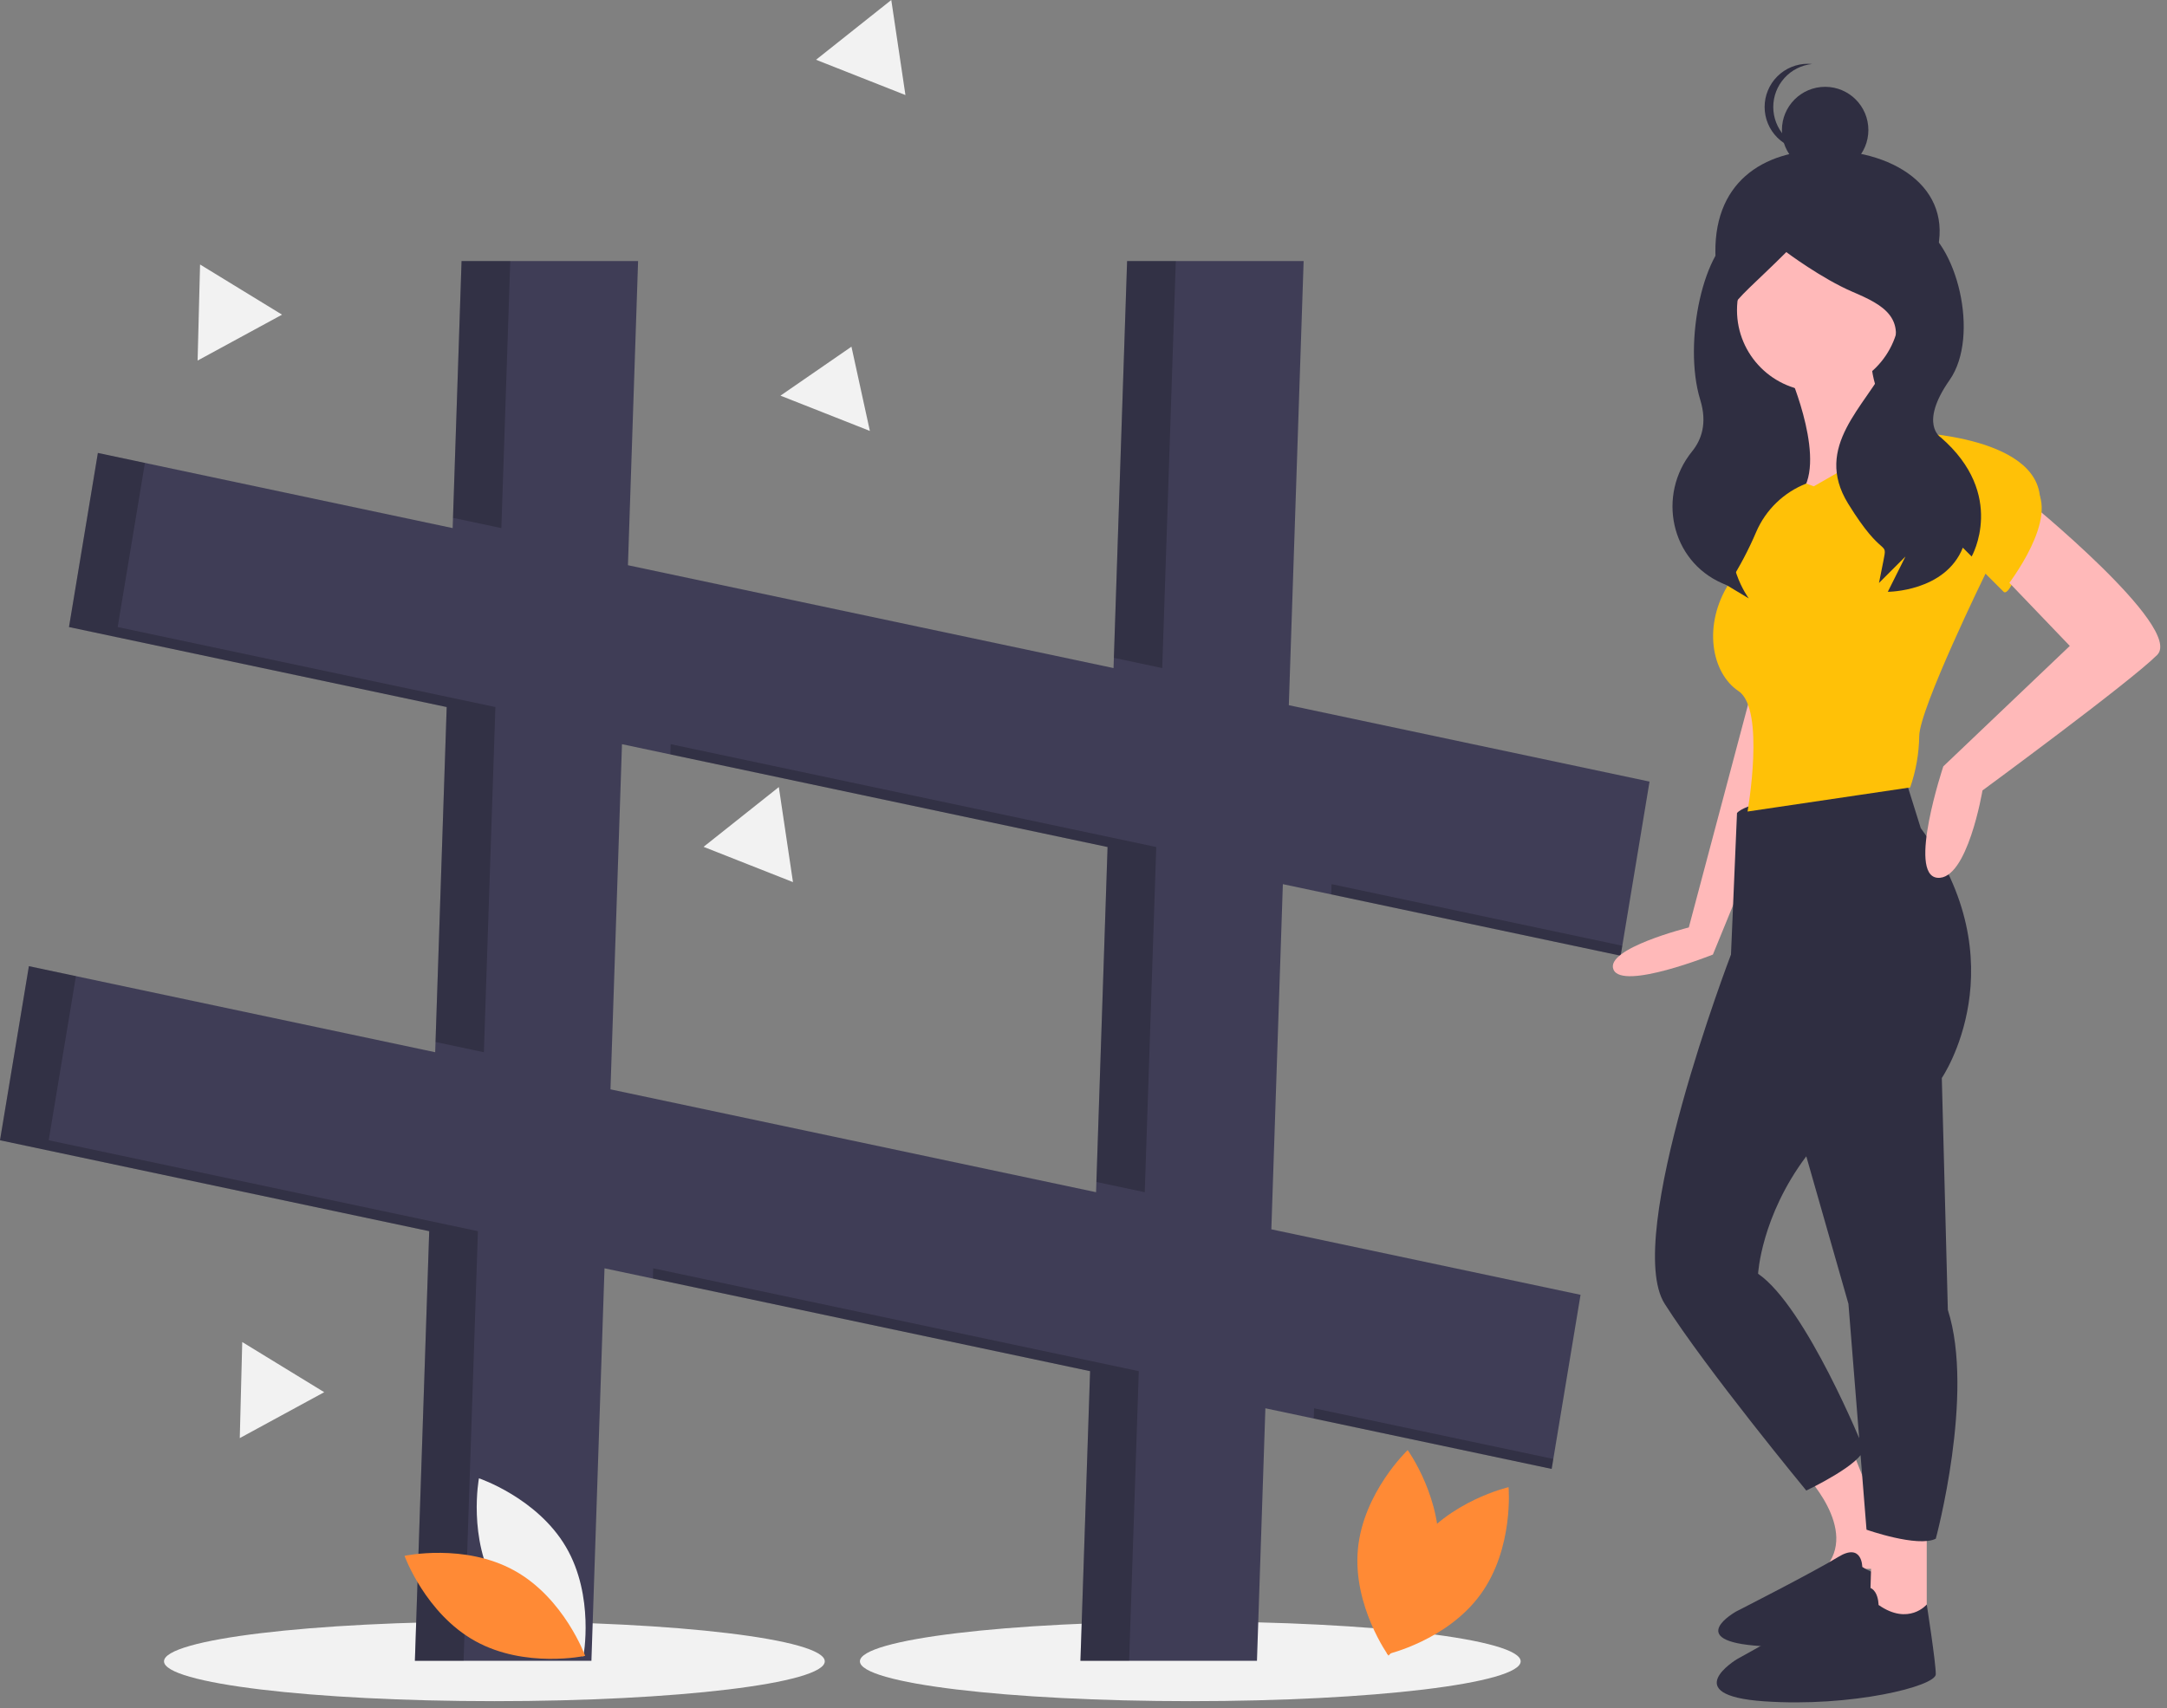 <svg width="312" height="246" viewBox="0 0 312 246" fill="none" xmlns="http://www.w3.org/2000/svg">
<rect x="0" y="0" width="312" height="246" fill="#808080" stroke="none"/>
<g id="tags">
<g id="floor">
<path id="floor1" d="M71.181 244.995C97.452 244.995 118.748 242.427 118.748 239.26C118.748 236.092 97.452 233.525 71.181 233.525C44.911 233.525 23.614 236.092 23.614 239.26C23.614 242.427 44.911 244.995 71.181 244.995Z" fill="#F2F2F2"/>
<path id="floor2" d="M171.375 244.995C197.646 244.995 218.942 242.427 218.942 239.26C218.942 236.092 197.646 233.525 171.375 233.525C145.105 233.525 123.809 236.092 123.809 239.26C123.809 242.427 145.105 244.995 171.375 244.995Z" fill="#F2F2F2"/>
</g>
<g id="hash">
<path id="hashBody" d="M233.337 137.637L237.497 112.563L185.562 101.56L187.694 37.602H162.278L160.324 96.213L90.411 81.402L91.871 37.602H66.455L65.173 76.055L14.092 65.233L9.933 90.306L64.314 101.828L62.657 151.538L4.16 139.145L0 164.218L61.798 177.311L59.736 239.18H85.152L87.036 182.658L156.949 197.47L155.558 239.18H180.975L182.187 202.817L223.405 211.549L227.564 186.475L183.046 177.044L184.703 127.333L233.337 137.637ZM157.808 171.697L87.895 156.885L89.552 107.175L159.465 121.986L157.808 171.697Z" fill="#3F3D56"/>
<path id="Vector" opacity="0.2" d="M164.819 171.697L166.476 121.986L96.564 107.175L96.515 108.65L159.465 121.986L157.857 170.222L164.819 171.697Z" fill="black"/>
<path id="Vector_2" opacity="0.2" d="M167.336 96.214L169.29 37.602H162.278L160.374 94.738L167.336 96.214Z" fill="black"/>
<path id="Vector_3" opacity="0.2" d="M191.714 127.333L191.665 128.808L233.337 137.637L233.575 136.202L191.714 127.333Z" fill="black"/>
<path id="Vector_4" opacity="0.2" d="M72.185 76.055L73.467 37.602H66.455L65.223 74.58L72.185 76.055Z" fill="black"/>
<path id="Vector_5" opacity="0.2" d="M189.198 202.817L189.148 204.292L223.404 211.549L223.642 210.114L189.198 202.817Z" fill="black"/>
<path id="Vector_6" opacity="0.2" d="M94.048 182.658L93.999 184.133L156.949 197.47L155.559 239.18H162.57L163.961 197.47L94.048 182.658Z" fill="black"/>
<path id="Vector_7" opacity="0.2" d="M62.706 150.063L69.668 151.538L71.326 101.828L16.944 90.306L20.866 66.668L14.092 65.233L9.933 90.306L64.314 101.828L62.706 150.063Z" fill="black"/>
<path id="Vector_8" opacity="0.2" d="M7.012 164.218L10.933 140.58L4.16 139.145L0 164.218L61.798 177.311L59.736 239.18H66.747L68.81 177.311L7.012 164.218Z" fill="black"/>
</g>
<g id="triangles">
<path id="Vector_9" d="M130.363 13.688L123.927 11.148L117.49 8.608L122.908 4.304L128.325 0L129.344 6.844L130.363 13.688Z" fill="#F2F2F2"/>
<path id="Vector_10" d="M125.242 62.061L118.806 59.521L112.369 56.981L117.48 53.455L122.59 49.928L123.916 55.994L125.242 62.061Z" fill="#F2F2F2"/>
<path id="Vector_11" d="M114.171 127.038L107.734 124.499L101.298 121.959L106.715 117.655L112.133 113.351L113.152 120.195L114.171 127.038Z" fill="#F2F2F2"/>
<path id="Vector_12" d="M46.681 200.499L40.602 203.804L34.523 207.11L34.7 200.193L34.877 193.276L40.779 196.888L46.681 200.499Z" fill="#F2F2F2"/>
<path id="Vector_13" d="M40.609 45.317L34.53 48.622L28.451 51.927L28.628 45.01L28.805 38.093L34.707 41.705L40.609 45.317Z" fill="#F2F2F2"/>
</g>
<g id="leaf1">
<path id="Vector_14" d="M71.467 228.661C75.62 235.743 83.996 238.547 83.996 238.547C83.996 238.547 85.638 229.869 81.485 222.787C77.332 215.705 68.957 212.901 68.957 212.901C68.957 212.901 67.315 221.58 71.467 228.661Z" fill="#F2F2F2"/>
<path id="Vector_15" d="M74.059 226.19C81.241 230.167 84.249 238.471 84.249 238.471C84.249 238.471 75.614 240.326 68.433 236.349C61.251 232.371 58.242 224.067 58.242 224.067C58.242 224.067 66.877 222.212 74.059 226.19Z" fill="#FF8A35"/>
</g>
<g id="leaf2">
<path id="Vector_16" d="M203.768 222.796C198.945 229.439 199.733 238.236 199.733 238.236C199.733 238.236 208.342 236.262 213.166 229.619C217.989 222.975 217.2 214.178 217.2 214.178C217.2 214.178 208.592 216.152 203.768 222.796Z" fill="#FF8A35"/>
<path id="Vector_17" d="M207.072 224.179C206.306 232.353 199.905 238.438 199.905 238.438C199.905 238.438 194.744 231.27 195.509 223.096C196.274 214.922 202.676 208.837 202.676 208.837C202.676 208.837 207.837 216.005 207.072 224.179Z" fill="#FF8A35"/>
</g>
<g id="girl">
<path id="Vector_18" d="M273.395 39.25H247.604V83.296H273.395V39.25Z" fill="#2F2E41"/>
<path id="Vector_19" d="M278.548 37.4C275.762 45.65 271.489 53.167 262.781 53.167C254.073 53.167 247.504 46.094 247.013 37.4C246.386 26.29 253.872 21.587 262.781 21.633C273.305 21.687 281.855 27.609 278.548 37.4Z" fill="#2F2E41"/>
<path id="Vector_20" d="M252.257 99.311L243.151 133.569C243.151 133.569 231.009 136.605 232.309 139.64C233.61 142.676 246.62 137.472 246.62 137.472L258.329 108.851L252.257 99.311Z" fill="#FFB9B9"/>
<path id="Vector_21" d="M259.629 212.06C259.629 212.06 267.868 220.3 262.664 225.937H273.506L266.567 208.591L259.629 212.06Z" fill="#FFB9B9"/>
<path id="Vector_22" d="M268.126 225.661C268.126 225.661 268.126 222.099 264.653 224.236C261.179 226.373 249.987 232.071 249.987 232.071C249.987 232.071 242.268 236.345 253.46 237.057C264.653 237.769 275.459 235.276 275.459 233.852C275.459 232.427 274.301 225.606 274.301 225.606C274.301 225.606 271.986 228.154 268.126 225.661Z" fill="#2F2E41"/>
<path id="Vector_23" d="M269.603 218.999L269.17 233.309L277.409 234.61V220.733L269.603 218.999Z" fill="#FFB9B9"/>
<path id="Vector_24" d="M261.797 56.379C268.264 56.379 273.506 51.137 273.506 44.671C273.506 38.204 268.264 32.962 261.797 32.962C255.331 32.962 250.089 38.204 250.089 44.671C250.089 51.137 255.331 56.379 261.797 56.379Z" fill="#FFB9B9"/>
<path id="Vector_25" d="M257.679 53.994C257.679 53.994 263.316 67.004 258.98 71.34C254.643 75.677 265.484 71.34 265.484 71.34C265.484 71.34 271.122 63.101 275.458 62.667C275.458 62.667 268.954 59.198 269.387 50.091L257.679 53.994Z" fill="#FFB9B9"/>
<path id="Vector_26" d="M250.09 117.09L249.223 137.472C249.223 137.472 233.611 178.235 239.682 187.776C245.753 197.316 260.064 214.662 260.064 214.662C260.064 214.662 268.303 210.759 268.303 208.591C268.303 208.591 260.064 188.209 253.126 183.439C253.126 183.439 253.559 175.2 260.064 166.527L266.135 187.776L268.737 220.3C268.737 220.3 276.109 222.901 278.711 221.601C278.711 221.601 284.348 200.785 280.446 188.643L279.578 155.252C279.578 155.252 290.853 138.773 276.543 119.259L274.374 112.32C274.374 112.32 252.258 114.489 250.09 117.09Z" fill="#2F2E41"/>
<path id="Vector_27" d="M270.471 231.141C270.471 231.141 270.471 226.804 266.568 229.406C262.665 232.008 250.089 238.947 250.089 238.947C250.089 238.947 241.416 244.15 253.992 245.018C266.568 245.885 278.711 242.849 278.711 241.115C278.711 239.38 277.41 231.074 277.41 231.074C277.41 231.074 274.808 234.176 270.471 231.141Z" fill="#2F2E41"/>
<path id="Vector_28" d="M261.148 70.039L274.776 62.226C274.776 62.226 294.973 62.667 293.672 73.075C293.672 73.075 289.769 86.518 288.468 85.217L285.866 82.615C285.866 82.615 276.326 102.13 276.326 106.032C276.287 108.543 275.848 111.032 275.025 113.404L251.608 116.874C251.608 116.874 254.21 102.13 250.307 99.528C246.404 96.926 245.103 89.987 249.006 83.916C250.49 81.585 251.779 79.135 252.861 76.593C253.543 75.015 254.53 73.589 255.766 72.395C257.002 71.202 258.463 70.265 260.063 69.64L261.148 70.039Z" fill="#FFC107"/>
<path id="Vector_29" d="M291.503 71.774C291.503 71.774 314.486 90.421 310.583 94.324C306.68 98.227 285.432 113.838 285.432 113.838C285.432 113.838 283.263 126.848 278.927 126.414C274.59 125.98 279.794 110.369 279.794 110.369L298.007 93.023L288.033 82.615L291.503 71.774Z" fill="#FFB9B9"/>
<path id="Vector_30" d="M262.781 24.952C266.218 24.952 269.005 22.165 269.005 18.728C269.005 15.29 266.218 12.504 262.781 12.504C259.343 12.504 256.557 15.29 256.557 18.728C256.557 22.165 259.343 24.952 262.781 24.952Z" fill="#2F2E41"/>
<path id="Vector_31" d="M255.311 15.409C255.311 13.866 255.885 12.378 256.92 11.233C257.955 10.089 259.378 9.37 260.913 9.216C260.708 9.196 260.501 9.184 260.29 9.184C258.64 9.184 257.057 9.84 255.889 11.007C254.722 12.175 254.066 13.758 254.066 15.409C254.066 17.059 254.722 18.642 255.889 19.809C257.057 20.977 258.64 21.633 260.29 21.633C260.501 21.633 260.708 21.621 260.913 21.601C259.378 21.447 257.955 20.728 256.92 19.584C255.885 18.439 255.311 16.951 255.311 15.409Z" fill="#2F2E41"/>
<path id="Vector_32" d="M255.601 32.176C255.601 32.176 255.471 31.453 250.388 33.359C245.305 35.265 242.259 49.331 244.8 57.591C245.824 60.919 244.991 63.319 243.631 64.998C238.528 71.3 240.537 80.764 247.97 84.004C248.18 84.096 248.394 84.186 248.612 84.276L251.789 86.182C251.789 86.182 247.739 80.853 249.766 74.037C251.526 68.229 251.743 62.063 250.397 56.146C250.164 55.148 249.9 54.119 249.6 53.069C247.058 44.174 248.295 45.201 257.189 36.306C257.189 36.306 262.272 40.118 266.72 42.025C271.167 43.931 274.979 45.837 271.803 52.19C268.626 58.544 261.002 64.262 266.084 72.522C271.167 80.781 271.803 77.604 271.167 80.781L270.532 83.958L274.344 80.146L271.803 85.229C271.803 85.229 280.062 85.229 282.604 78.875L283.874 80.146C283.874 80.146 288.957 71.251 279.427 62.991C279.427 62.991 276.25 61.085 280.698 54.732C285.145 48.378 281.729 34.718 276.011 32.176C270.293 29.635 255.601 32.176 255.601 32.176Z" fill="#2F2E41"/>
<path id="Vector_33" d="M288.438 68.221L286.751 81.041L288.438 85.089C288.438 85.089 295.86 75.981 293.498 70.92C291.137 65.86 288.438 68.221 288.438 68.221Z" fill="#FFC107"/>
</g>
</g>
</svg>
